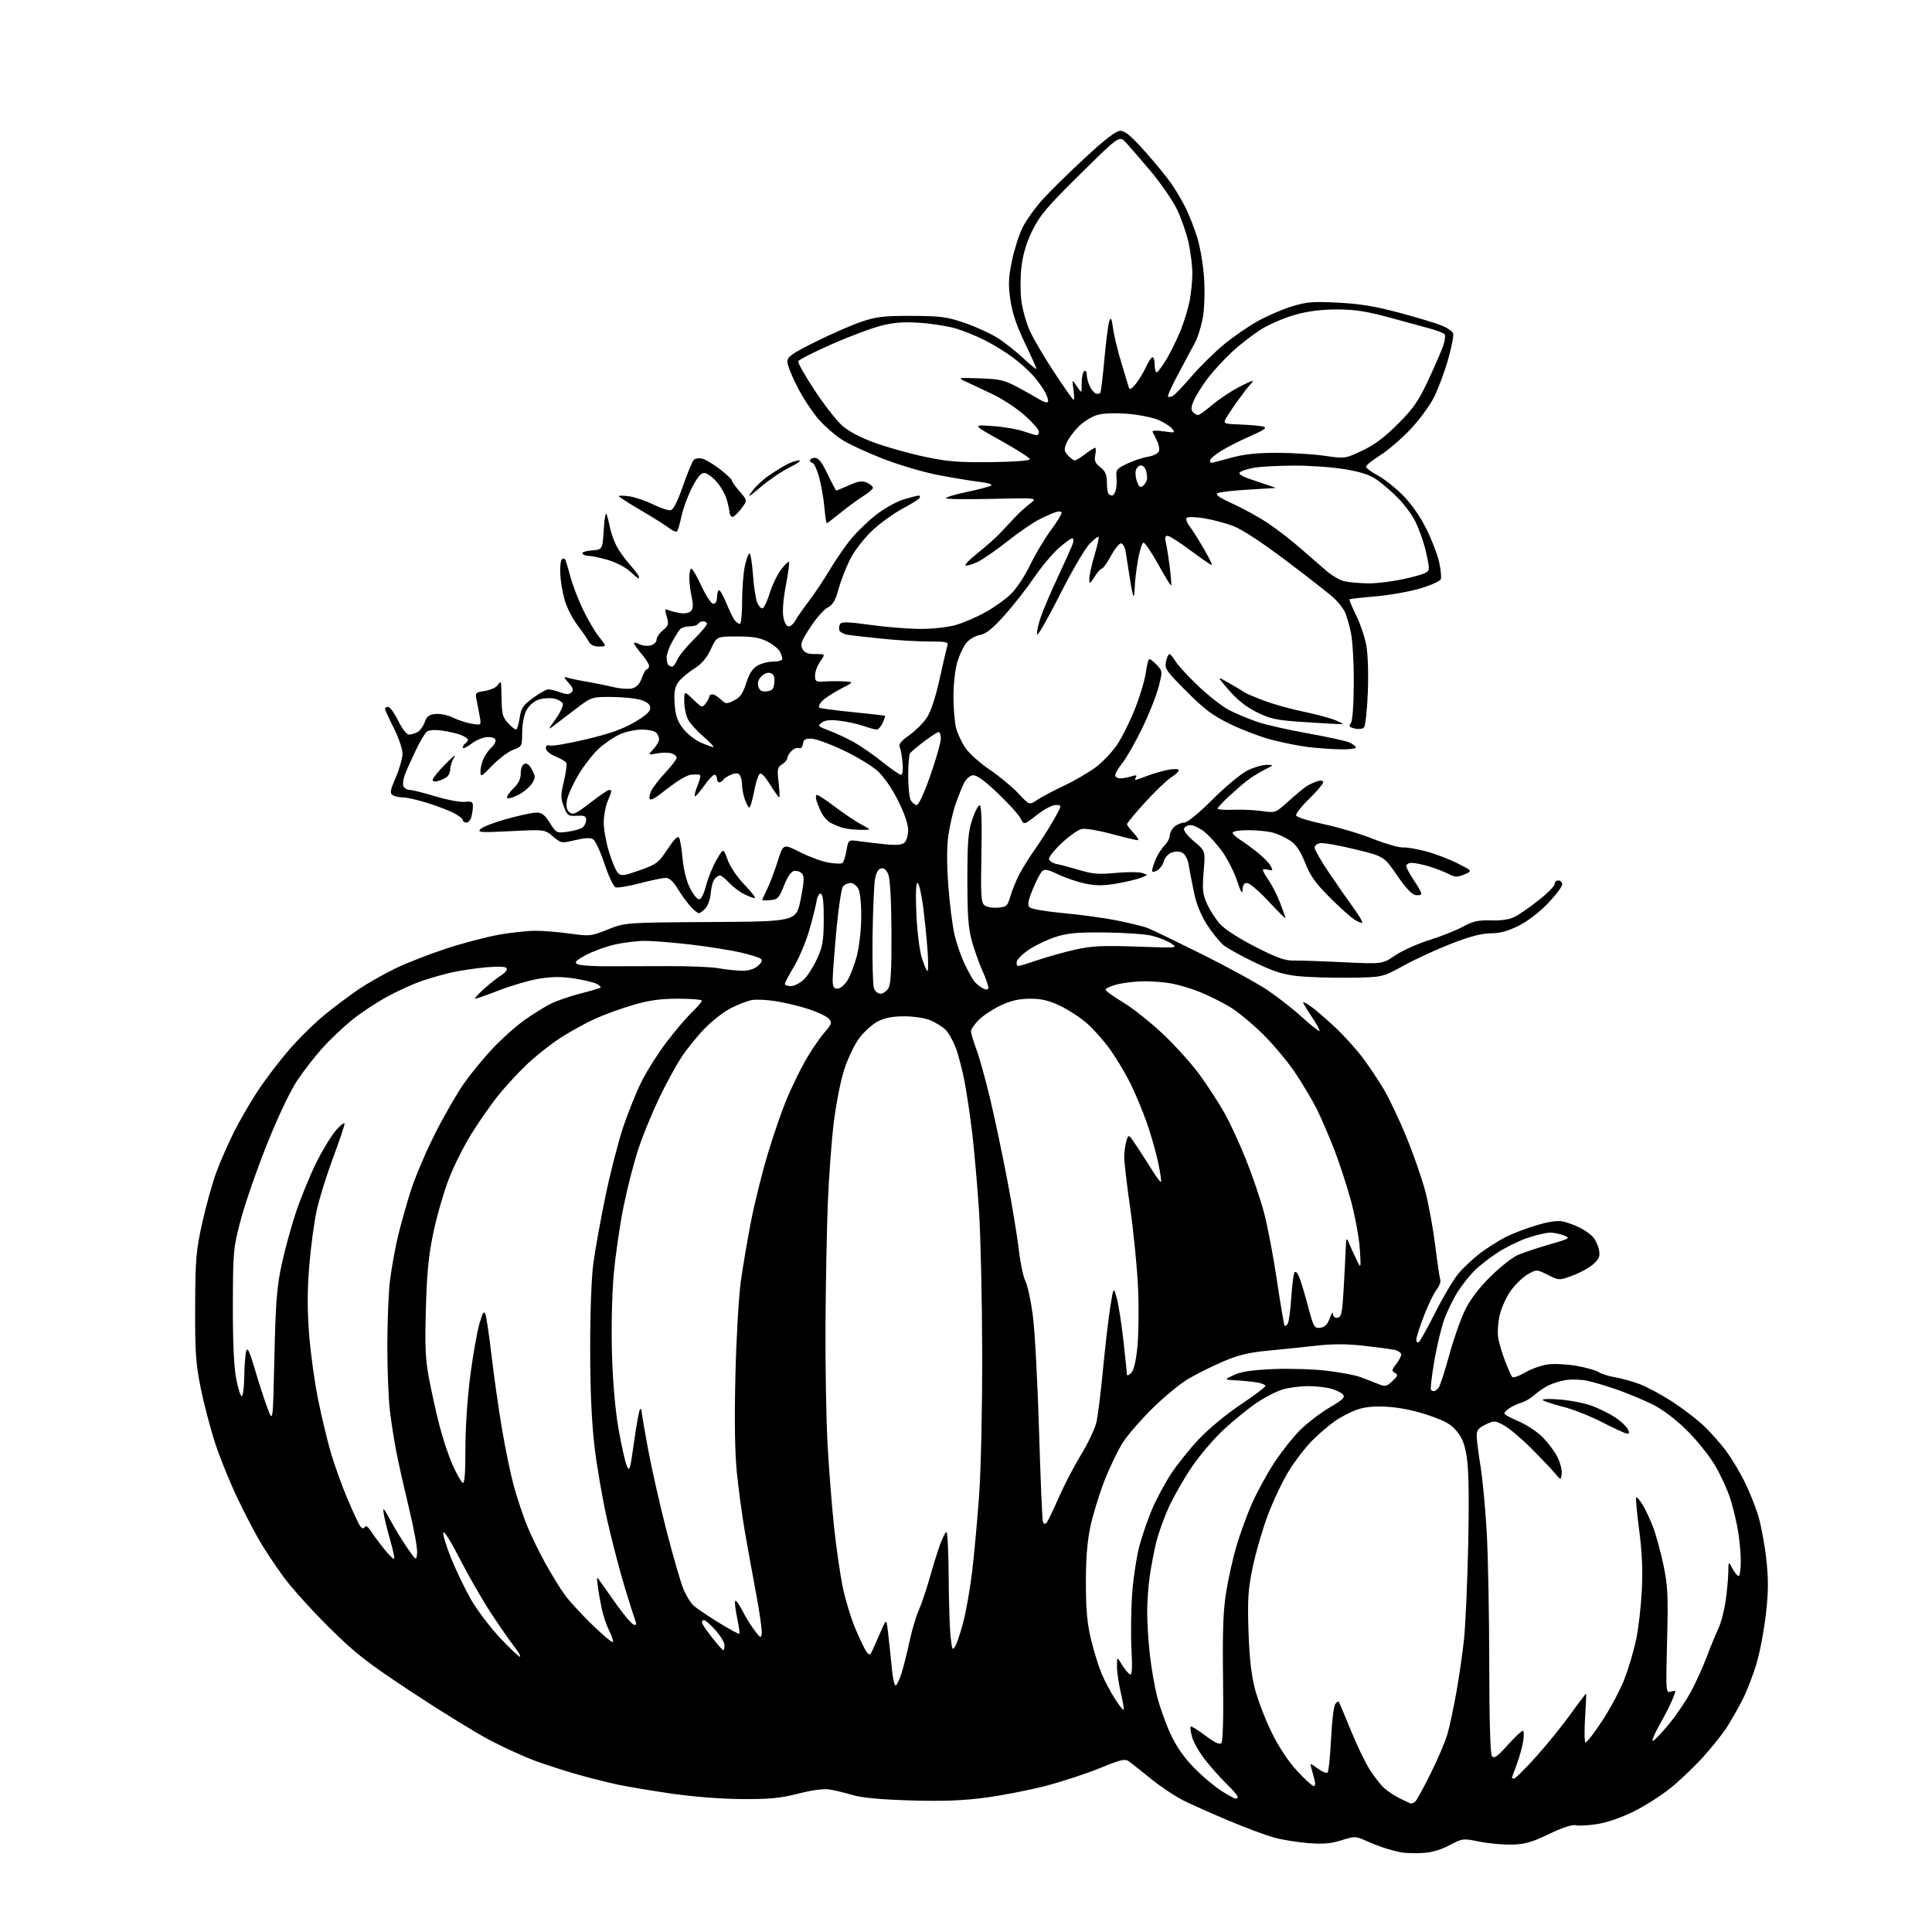<?xml version="1.0" encoding="UTF-8" standalone="no"?>
<svg 
  version="1.1" 
  xmlns="http://www.w3.org/2000/svg" 
  xmlns:xlink="http://www.w3.org/1999/xlink" 
  xmlns:svg="http://www.w3.org/2000/svg"
  xmlns:rdf="http://www.w3.org/1999/02/22-rdf-syntax-ns#"
  xmlns:cc="http://creativecommons.org/ns#"
  xmlns:dc="http://purl.org/dc/elements/1.1/"
  viewBox="0 0 768 768"
  width="768"
  height="768"
>
<style>svg {background-color: white; }</style>"
<path stroke="none" fill="black" fill-rule="evenodd" d="M565.07,736.61C562.01,736.73 558.38,736.62 557.00,736.36C555.62,736.10 552.92,735.41 551.00,734.82C549.08,734.23 545.52,732.86 543.10,731.78C538.86,729.88 538.52,729.88 533.21,731.55C529.05,732.86 525.88,733.13 520.11,732.67C515.92,732.33 509.94,731.39 506.81,730.56C503.68,729.73 495.58,726.73 488.81,723.90C482.04,721.06 473.80,717.39 470.50,715.75C467.20,714.11 461.37,710.23 457.55,707.13C453.73,704.03 449.78,700.91 448.78,700.18C447.22,699.05 445.61,699.42 437.23,702.85C431.88,705.05 422.15,708.23 415.61,709.93C409.08,711.63 398.28,713.73 391.61,714.61C382.71,715.79 374.86,716.08 362.00,715.70C350.18,715.35 342.72,714.66 339.00,713.57C335.98,712.68 331.83,711.68 329.80,711.35C327.43,710.97 322.92,711.56 317.30,713.00C310.15,714.82 305.94,715.23 294.82,715.16C286.69,715.10 275.37,714.22 266.93,712.99C259.12,711.85 249.63,710.26 245.84,709.47C242.06,708.67 234.89,706.88 229.92,705.48C224.95,704.08 217.31,701.63 212.93,700.03C208.55,698.43 200.36,694.71 194.73,691.75C189.11,688.79 175.12,680.18 163.65,672.60C145.53,660.63 141.20,657.24 130.55,646.66C123.81,639.97 115.84,631.12 112.83,627.00C109.83,622.88 105.71,616.73 103.68,613.35C101.65,609.98 97.53,602.10 94.53,595.85C91.53,589.61 87.50,579.70 85.58,573.83C83.66,567.97 81.06,558.07 79.80,551.83C77.81,542.04 77.51,537.64 77.58,519.50C77.64,500.48 77.91,497.34 80.38,486.17C81.88,479.40 84.40,470.33 85.99,466.03C87.58,461.73 90.73,454.51 93.00,449.99C95.28,445.48 99.57,438.08 102.54,433.56C105.52,429.05 111.11,421.70 114.97,417.25C118.82,412.79 125.25,406.49 129.24,403.25C133.23,400.01 139.31,395.46 142.74,393.14C146.18,390.83 152.70,387.14 157.24,384.94C161.78,382.74 170.96,379.17 177.62,377.00C184.29,374.83 193.69,372.37 198.51,371.53C203.32,370.69 209.79,370.00 212.88,370.00C215.97,370.00 222.14,370.51 226.60,371.13C234.42,372.22 234.93,372.17 241.60,369.49C248.50,366.73 248.50,366.73 282.50,366.52C316.50,366.32 316.50,366.32 318.27,357.54C319.64,350.72 319.78,348.44 318.86,347.33C318.21,346.54 316.82,346.04 315.76,346.20C314.49,346.40 313.12,348.34 311.67,352.00C309.72,356.93 309.16,357.53 306.25,357.81C304.46,357.99 303.00,357.95 303.00,357.74C303.00,357.53 303.88,355.59 304.95,353.43C306.02,351.27 307.90,346.32 309.12,342.43C311.35,335.36 311.35,335.36 317.92,338.70C321.54,340.53 326.60,342.41 329.17,342.87C331.74,343.33 334.28,343.44 334.80,343.11C335.33,342.77 336.08,340.54 336.48,338.15C337.21,333.80 337.21,333.80 341.35,334.37C343.63,334.69 348.31,335.24 351.74,335.60C356.12,336.06 358.44,335.88 359.49,335.01C360.35,334.30 361.00,332.13 361.00,329.99C361.00,327.60 359.54,323.31 356.99,318.23C354.57,313.39 351.34,308.74 348.84,306.47C346.56,304.41 340.44,300.71 335.24,298.25C330.04,295.79 324.37,293.71 322.64,293.64C320.12,293.53 319.44,293.93 319.19,295.69C319.00,297.02 318.36,297.69 317.57,297.39C316.85,297.11 315.52,297.62 314.63,298.51C313.73,299.41 313.00,300.68 313.00,301.33C313.00,301.98 312.06,303.11 310.91,303.82C309.03,305.00 308.89,305.72 309.51,311.07C309.89,314.33 309.99,317.00 309.75,317.00C309.50,317.00 307.86,314.68 306.10,311.85C303.94,308.38 302.57,307.03 301.89,307.71C301.33,308.27 300.35,311.49 299.71,314.86C299.07,318.24 298.24,321.00 297.87,321.00C297.50,321.00 296.70,319.58 296.10,317.85C295.49,316.12 294.99,313.53 294.98,312.10C294.98,310.67 294.60,308.92 294.15,308.21C293.55,307.27 292.65,307.18 290.76,307.90C289.35,308.44 287.90,309.35 287.54,309.94C287.18,310.52 286.46,311.00 285.94,311.00C285.42,311.00 285.00,310.32 285.00,309.50C285.00,308.68 284.54,308.00 283.98,308.00C283.42,308.00 281.54,310.02 279.80,312.48C278.06,314.95 276.44,316.77 276.19,316.53C275.95,316.28 276.48,314.26 277.37,312.04C278.58,309.00 278.68,307.97 277.74,307.88C277.06,307.82 275.62,307.87 274.54,307.98C273.46,308.10 270.76,309.51 268.54,311.10C266.32,312.70 263.27,314.99 261.77,316.19C260.26,317.39 258.73,318.06 258.35,317.69C257.98,317.31 258.20,315.86 258.83,314.47C259.47,313.07 262.02,309.76 264.50,307.11C266.97,304.46 269.00,301.81 269.00,301.21C269.00,300.62 268.06,299.84 266.91,299.47C265.77,299.11 263.18,299.12 261.16,299.49C257.50,300.18 257.50,300.18 259.75,297.77C260.99,296.45 262.00,294.70 262.00,293.89C262.00,293.07 261.46,291.86 260.80,291.20C260.14,290.54 257.55,290.01 255.05,290.02C252.55,290.03 248.64,290.89 246.36,291.92C244.09,292.96 240.35,295.49 238.06,297.56C235.77,299.63 232.10,304.35 229.90,308.05C227.71,311.74 225.66,316.30 225.36,318.18C224.97,320.60 225.27,321.98 226.40,322.92C227.77,324.06 228.92,323.53 234.63,319.12C238.28,316.30 241.65,314.00 242.13,314.00C242.61,314.00 243.00,314.24 243.00,314.53C243.00,314.82 242.33,316.68 241.50,318.65C240.68,320.63 240.00,324.39 240.00,327.02C240.00,329.64 240.94,334.87 242.09,338.64C243.24,342.42 244.83,346.17 245.62,347.00C246.90,348.32 247.89,348.20 254.28,345.95C261.01,343.57 261.77,343.00 265.38,337.55C268.14,333.38 269.46,332.10 269.99,333.10C270.40,333.87 271.01,337.62 271.34,341.43C271.71,345.52 272.89,350.22 274.23,352.93C275.48,355.44 277.12,357.50 277.89,357.50C278.73,357.50 279.82,355.36 280.66,352.06C281.43,349.06 283.30,344.47 284.81,341.85C287.56,337.08 287.56,337.08 289.25,341.79C290.25,344.57 293.02,348.66 296.01,351.75C298.79,354.64 300.59,357.00 299.99,357.00C299.39,357.00 297.46,356.27 295.70,355.38C293.94,354.49 291.29,352.47 289.81,350.88C288.32,349.30 286.69,348.00 286.18,348.00C285.67,348.00 284.70,348.65 284.04,349.45C283.38,350.24 282.71,352.74 282.54,354.99C282.37,357.24 281.44,359.97 280.46,361.04C279.49,362.12 278.29,363.00 277.80,363.00C277.31,363.00 275.79,361.76 274.43,360.25C273.07,358.74 270.80,355.59 269.38,353.25C267.64,350.38 266.11,349.00 264.65,348.99C263.47,348.98 258.82,349.94 254.32,351.12C249.82,352.30 245.48,353.01 244.68,352.71C243.87,352.40 241.90,348.21 240.30,343.39C238.69,338.58 236.66,334.19 235.79,333.64C234.70,332.95 232.46,333.05 228.66,333.96C223.21,335.27 223.09,335.25 219.82,332.50C216.51,329.72 216.51,329.72 203.01,330.40C190.81,331.01 189.65,330.92 191.05,329.53C191.90,328.67 196.62,326.86 201.55,325.50C206.47,324.14 211.73,323.02 213.24,323.01C215.36,323.00 216.56,323.92 218.58,327.12C221.14,331.19 221.25,331.24 225.74,330.62C228.25,330.28 230.91,329.49 231.65,328.88C232.39,328.26 233.00,326.92 233.00,325.91C233.00,324.41 232.31,324.10 229.32,324.28C225.90,324.48 225.53,324.22 224.15,320.66C222.83,317.25 222.83,316.11 224.18,310.47C225.01,306.98 225.43,303.70 225.10,303.18C224.77,302.65 222.81,301.52 220.75,300.66C218.55,299.75 217.00,298.42 217.00,297.44C217.00,296.37 217.54,295.99 218.52,296.37C219.35,296.69 225.81,295.59 232.87,293.92C242.14,291.73 247.48,289.85 252.10,287.17C256.55,284.58 258.50,282.84 258.50,281.47C258.50,280.11 257.41,279.13 255.00,278.31C253.07,277.65 247.84,277.09 243.36,277.06C235.22,277.00 235.22,277.00 228.95,281.75C225.50,284.36 221.51,287.40 220.10,288.50C217.79,290.30 217.87,290.02 220.89,285.81C222.74,283.23 224.01,280.48 223.71,279.70C223.42,278.92 221.81,278.01 220.14,277.68C218.47,277.34 215.71,277.55 214.02,278.14C212.25,278.76 210.23,280.55 209.27,282.36C208.30,284.19 207.59,287.86 207.57,291.13C207.53,296.64 207.46,296.79 204.07,298.02C202.16,298.71 198.44,301.49 195.80,304.20C191.21,308.92 191.00,309.02 191.00,306.52C191.00,305.08 191.65,302.65 192.43,301.13C193.22,299.60 194.57,297.77 195.43,297.05C196.30,296.34 197.00,295.14 197.00,294.38C197.00,293.51 195.87,293.00 193.93,293.00C192.17,293.00 189.41,294.11 187.43,295.62C185.54,297.06 184.00,297.76 184.00,297.18C184.00,296.59 184.45,295.84 185.00,295.50C185.55,295.16 186.00,294.51 186.00,294.06C186.00,293.61 184.76,292.76 183.25,292.17C181.74,291.57 178.36,290.79 175.74,290.43C172.73,290.01 170.48,290.18 169.62,290.90C168.87,291.52 166.92,294.83 165.28,298.26C163.63,301.69 161.72,305.95 161.03,307.73C160.34,309.51 160.03,311.65 160.35,312.48C160.68,313.32 161.77,314.00 162.79,314.00C163.81,314.00 168.44,315.15 173.07,316.55C177.71,317.96 182.96,318.95 184.75,318.75C187.48,318.46 188.00,318.73 187.99,320.45C187.98,321.58 187.70,323.51 187.37,324.75C187.04,325.99 186.14,327.00 185.38,327.00C184.62,327.00 184.00,326.56 184.00,326.02C184.00,325.48 182.31,324.18 180.25,323.13C178.19,322.08 173.42,320.27 169.64,319.11C165.87,317.95 161.60,316.99 160.14,316.98C158.69,316.98 156.86,316.57 156.08,316.07C154.90,315.32 155.10,314.16 157.33,309.02C158.80,305.64 160.00,301.38 160.00,299.55C160.00,297.73 158.43,293.15 156.52,289.37C154.60,285.59 153.03,282.16 153.02,281.75C153.01,281.34 153.58,281.00 154.29,281.00C155.00,281.00 156.80,283.47 158.28,286.50C159.85,289.70 161.64,292.00 162.55,292.00C163.42,292.00 164.95,291.56 165.96,291.02C166.97,290.48 168.25,288.71 168.82,287.09C169.64,284.74 170.52,284.07 173.17,283.81C175.00,283.63 178.14,284.30 180.14,285.29C182.15,286.28 185.48,287.37 187.55,287.70C191.31,288.31 191.31,288.31 190.72,284.91C190.40,283.03 189.83,280.10 189.47,278.39C188.83,275.39 188.94,275.27 192.86,274.64C195.11,274.28 197.36,273.22 197.92,272.25C198.48,271.29 199.03,270.95 199.13,271.50C199.24,272.05 199.36,275.28 199.41,278.67C199.48,283.74 199.93,285.29 201.92,287.42C203.26,288.84 204.69,290.00 205.11,290.00C205.53,290.00 206.19,287.94 206.56,285.42C207.16,281.46 207.88,280.37 211.88,277.44C214.42,275.58 217.14,274.04 217.93,274.02C218.71,274.01 220.85,274.54 222.68,275.20C225.24,276.13 226.27,276.13 227.19,275.21C228.10,274.30 227.82,273.42 225.94,271.35C224.19,269.44 223.98,268.85 225.19,269.28C226.12,269.62 229.72,270.38 233.19,270.98C236.66,271.57 241.57,272.57 244.09,273.18C246.62,273.79 249.85,274.00 251.28,273.65C253.06,273.20 254.27,271.90 255.14,269.50C255.83,267.57 256.76,266.00 257.20,266.00C257.64,266.00 258.00,265.42 258.00,264.71C258.00,264.00 256.67,261.87 255.04,259.96C253.41,258.06 252.06,256.15 252.04,255.71C252.02,255.28 252.94,255.43 254.09,256.05C255.24,256.67 257.27,256.90 258.59,256.57C259.95,256.23 261.00,255.22 261.00,254.27C261.00,253.34 262.13,251.66 263.52,250.54C265.76,248.73 265.93,248.13 265.06,245.16C264.20,242.20 264.28,241.90 265.79,242.56C266.73,242.97 268.88,243.50 270.56,243.74C272.40,244.00 274.06,243.63 274.75,242.80C275.54,241.85 275.60,240.21 274.97,237.47C274.46,235.28 274.04,231.81 274.02,229.75C274.01,227.69 274.36,226.00 274.81,226.00C275.25,226.00 277.08,229.15 278.86,233.00C280.69,236.95 282.73,240.00 283.55,240.00C284.40,240.00 285.00,239.04 285.00,237.67C285.00,236.38 285.31,235.02 285.69,234.65C286.06,234.27 287.40,236.50 288.67,239.61C289.93,242.71 291.48,245.87 292.10,246.63C292.73,247.38 293.64,248.00 294.12,248.00C294.61,248.00 295.00,243.97 295.00,239.05C295.00,234.13 295.49,227.83 296.08,225.05C296.68,222.27 297.51,220.00 297.93,220.00C298.36,220.00 298.97,223.72 299.29,228.26C299.61,232.81 300.35,237.79 300.94,239.34C301.53,240.89 302.52,241.99 303.13,241.79C303.75,241.58 305.05,238.84 306.02,235.69C307.00,232.53 309.01,228.36 310.50,226.41C311.99,224.46 313.41,223.07 313.65,223.32C313.90,223.57 313.34,227.78 312.40,232.67C311.36,238.09 310.97,243.02 311.39,245.28C311.81,247.50 312.66,249.00 313.51,249.00C314.29,249.00 315.46,247.99 316.12,246.75C316.77,245.51 319.19,242.03 321.50,239.00C323.81,235.97 327.58,230.32 329.89,226.44C332.20,222.55 335.99,217.07 338.30,214.24C340.62,211.42 345.15,207.06 348.37,204.56C351.59,202.06 356.51,199.33 359.30,198.50C362.08,197.68 364.76,197.00 365.24,197.00C365.72,197.00 365.85,197.43 365.53,197.96C365.20,198.49 362.15,200.40 358.75,202.21C355.36,204.02 350.05,207.84 346.95,210.71C343.86,213.57 339.95,218.52 338.26,221.71C336.58,224.89 334.41,230.33 333.45,233.80C332.10,238.70 331.11,240.41 329.01,241.50C327.52,242.27 324.40,245.81 322.08,249.38C318.51,254.85 318.03,256.18 318.96,257.93C319.80,259.50 321.05,260.00 324.10,260.00C328.14,260.00 328.14,260.00 326.07,262.90C324.93,264.50 324.00,267.01 324.00,268.47C324.00,270.93 324.29,271.12 327.75,270.89C329.81,270.76 333.30,270.75 335.50,270.87C339.50,271.10 339.50,271.10 334.00,273.94C330.98,275.50 327.68,277.69 326.68,278.79C325.69,279.90 325.25,281.03 325.71,281.32C326.17,281.61 332.16,282.40 339.02,283.08C345.89,283.77 351.63,284.42 351.79,284.54C351.95,284.65 351.54,285.92 350.88,287.37C350.22,288.82 349.13,290.00 348.47,290.00C347.80,290.00 345.45,289.36 343.25,288.59C341.04,287.81 336.83,286.88 333.87,286.52C330.00,286.05 327.98,286.25 326.64,287.25C324.91,288.54 325.13,288.78 329.64,290.45C332.31,291.44 336.75,293.52 339.50,295.06C342.25,296.60 347.34,300.14 350.82,302.93C354.29,305.72 357.60,308.00 358.16,308.00C358.78,308.00 359.03,306.11 358.77,303.25C358.54,300.64 358.04,297.81 357.65,296.96C357.15,295.86 358.23,294.52 361.42,292.27C363.88,290.53 367.04,287.39 368.43,285.28C370.04,282.86 371.90,277.24 373.50,269.98C374.89,263.66 376.28,257.71 376.58,256.75C377.08,255.19 376.31,255.00 369.32,255.01C365.02,255.01 356.77,254.53 351.00,253.93C345.23,253.34 339.08,252.65 337.35,252.40C335.61,252.15 333.97,251.35 333.69,250.63C333.41,249.91 333.53,248.76 333.95,248.08C334.55,247.10 337.11,247.18 346.07,248.42C352.31,249.29 361.29,250.00 366.03,250.00C370.94,250.00 376.97,249.32 380.07,248.41C383.06,247.54 388.36,245.24 391.86,243.30C395.36,241.36 399.94,238.06 402.04,235.96C404.14,233.86 407.48,228.76 409.48,224.62C411.47,220.48 415.10,214.37 417.55,211.04C420.00,207.72 422.00,204.52 422.00,203.93C422.00,203.29 421.11,203.14 419.75,203.56C418.51,203.95 415.48,205.28 413.00,206.54C410.52,207.79 404.85,211.70 400.39,215.23C395.94,218.75 390.63,222.42 388.60,223.39C386.57,224.35 384.44,224.98 383.86,224.79C383.29,224.60 385.45,222.37 388.66,219.84C391.87,217.31 396.07,213.55 398.00,211.47C399.93,209.40 402.62,206.52 404.00,205.08C405.38,203.63 407.85,201.42 409.50,200.17C412.50,197.88 412.50,197.88 394.25,198.31C384.21,198.55 376.00,198.42 376.00,198.03C376.00,197.63 379.75,196.52 384.34,195.56C388.93,194.60 393.25,193.46 393.95,193.03C394.69,192.58 392.79,191.96 389.35,191.55C386.13,191.16 378.77,189.94 373.00,188.84C367.23,187.75 357.32,184.83 351.00,182.36C344.68,179.90 337.36,176.51 334.75,174.83C332.13,173.16 328.03,169.60 325.63,166.93C323.23,164.26 319.40,158.50 317.13,154.13C314.86,149.77 313.00,145.12 313.00,143.82C313.00,141.78 314.64,140.62 324.25,135.83C330.44,132.75 338.65,129.17 342.50,127.87C348.48,125.86 351.40,125.53 362.50,125.57C374.00,125.62 376.42,125.94 383.50,128.38C387.90,129.90 393.75,132.56 396.50,134.30C399.25,136.03 403.86,139.67 406.75,142.37C409.64,145.08 412.00,146.98 412.00,146.61C412.00,146.24 409.91,141.57 407.35,136.24C404.09,129.46 402.38,124.34 401.64,119.19C400.77,113.16 400.88,110.38 402.25,103.76C403.17,99.32 405.05,93.37 406.44,90.54C407.82,87.71 411.46,82.62 414.52,79.24C417.58,75.86 425.23,68.35 431.52,62.55C439.55,55.14 443.68,52.00 445.40,52.00C447.21,52.00 449.79,54.17 455.25,60.32C459.32,64.90 464.02,70.63 465.69,73.07C467.36,75.51 469.87,79.75 471.25,82.50C472.64,85.25 474.75,90.65 475.94,94.50C477.15,98.43 478.35,105.67 478.67,111.00C478.99,116.45 478.75,123.05 478.11,126.48C477.49,129.77 476.16,134.04 475.15,135.98C474.15,137.91 471.18,143.46 468.55,148.31C465.93,153.15 464.02,157.35 464.31,157.65C464.61,157.94 465.50,157.80 466.29,157.34C467.08,156.88 470.44,153.35 473.76,149.50C477.07,145.65 482.79,140.03 486.45,137.00C490.11,133.97 496.12,129.81 499.81,127.74C503.49,125.67 509.60,123.02 513.39,121.85C519.38,120.00 521.81,119.80 531.89,120.31C540.62,120.75 546.73,121.76 556.50,124.39C563.65,126.31 571.21,128.60 573.29,129.47C575.38,130.35 577.34,131.72 577.64,132.51C577.95,133.31 577.03,138.02 575.61,142.99C574.19,147.95 571.66,154.71 570.00,158.00C568.34,161.29 564.11,167.03 560.59,170.74C557.08,174.46 551.69,179.07 548.62,181.00C545.54,182.93 543.02,184.95 543.01,185.50C543.01,186.05 545.05,187.59 547.56,188.92C550.07,190.26 554.57,193.79 557.55,196.77C560.93,200.15 564.45,205.14 566.90,210.04C569.06,214.36 571.38,220.36 572.06,223.36C572.73,226.37 573.04,229.46 572.74,230.24C572.44,231.02 568.76,232.67 564.56,233.92C560.36,235.17 552.38,236.58 546.82,237.06C541.27,237.54 536.59,238.08 536.42,238.24C536.25,238.41 537.44,241.24 539.06,244.52C540.68,247.81 542.51,253.20 543.12,256.50C543.77,260.00 544.02,267.84 543.73,275.34C543.45,282.40 542.76,288.64 542.19,289.21C541.61,289.79 539.95,289.95 538.48,289.59C536.40,289.06 536.06,288.63 536.94,287.58C537.63,286.74 538.09,280.80 538.15,271.87C538.21,263.90 537.70,254.83 537.01,251.50C536.33,248.20 535.19,244.38 534.48,243.00C533.76,241.62 531.90,239.29 530.34,237.82C528.78,236.34 520.35,229.73 511.61,223.14C501.48,215.49 493.69,210.38 490.11,209.05C487.02,207.90 481.81,206.53 478.53,206.00C475.25,205.47 472.20,205.40 471.75,205.85C471.31,206.29 471.78,207.75 472.81,209.08C473.84,210.41 476.34,214.37 478.38,217.87C480.42,221.38 481.93,224.40 481.75,224.59C481.56,224.77 477.83,222.24 473.45,218.96C469.08,215.69 464.89,213.00 464.14,213.00C463.18,213.00 462.97,213.75 463.43,215.57C463.78,216.98 464.48,221.36 464.97,225.30C465.47,229.24 465.73,232.60 465.57,232.77C465.40,232.94 463.06,229.12 460.38,224.29C457.70,219.45 455.06,215.60 454.52,215.71C453.98,215.83 453.01,218.98 452.35,222.71C451.69,226.45 451.12,231.26 451.08,233.42C451.04,235.57 450.80,237.13 450.55,236.89C450.31,236.64 449.64,233.31 449.06,229.47C448.48,225.64 447.76,221.04 447.46,219.25C447.16,217.46 446.33,216.00 445.61,216.00C444.90,216.00 443.09,218.25 441.60,221.00C440.10,223.75 438.50,226.00 438.04,226.00C437.57,226.00 436.26,227.46 435.12,229.25C433.15,232.31 433.03,232.36 433.02,230.11C433.01,228.79 433.93,224.59 435.07,220.76C436.21,216.94 436.95,213.62 436.71,213.38C436.48,213.14 434.84,214.42 433.08,216.23C431.31,218.03 426.00,227.15 421.27,236.50C416.55,245.85 412.49,252.94 412.26,252.25C412.03,251.57 412.61,248.64 413.56,245.75C414.51,242.86 417.67,235.43 420.58,229.24C423.49,223.04 426.16,217.08 426.50,215.99C426.85,214.89 426.72,214.00 426.21,214.00C425.70,214.00 423.25,215.79 420.77,217.97C418.29,220.16 413.89,225.44 410.99,229.70C408.10,233.97 402.83,240.69 399.28,244.63C394.45,250.01 391.99,251.97 389.46,252.44C387.56,252.80 385.19,254.21 384.04,255.67C382.92,257.10 381.32,260.54 380.50,263.32C379.67,266.10 379.00,272.21 379.01,276.93C379.01,281.64 379.50,287.30 380.09,289.50C380.68,291.70 382.35,295.24 383.80,297.37C385.25,299.49 389.60,303.37 393.47,306.00C397.33,308.62 402.45,312.86 404.84,315.42C409.18,320.08 409.18,320.08 412.34,317.96C414.08,316.80 418.88,314.25 423.00,312.31C427.12,310.37 432.79,307.06 435.60,304.97C438.40,302.88 442.28,298.76 444.21,295.83C446.15,292.90 449.33,286.45 451.28,281.50C453.22,276.55 455.13,270.14 455.50,267.25C455.88,264.36 456.52,262.00 456.92,262.00C457.32,262.00 458.67,263.08 459.91,264.40C462.14,266.78 462.15,266.88 460.56,273.06C459.68,276.49 456.77,283.85 454.08,289.40C451.40,294.96 447.80,301.26 446.08,303.42C444.35,305.58 443.12,307.83 443.32,308.42C443.53,309.01 444.56,309.47 445.60,309.42C446.65,309.38 448.57,309.00 449.88,308.57C451.52,308.03 452.04,308.13 451.57,308.89C451.19,309.50 451.12,310.00 451.42,310.00C451.72,310.00 453.66,309.34 455.73,308.53C457.80,307.72 461.42,306.64 463.76,306.13C466.10,305.63 468.24,305.57 468.51,306.02C468.79,306.46 467.55,307.75 465.76,308.87C463.97,309.99 459.24,314.50 455.25,318.88C451.26,323.27 448.00,327.20 448.00,327.62C448.00,328.05 449.21,329.65 450.69,331.20C452.16,332.74 452.87,334.00 452.26,334.00C451.65,334.00 446.95,332.87 441.82,331.49C436.69,330.11 431.38,329.22 430.00,329.52C428.62,329.82 425.14,332.26 422.25,334.94C419.36,337.61 417.00,340.49 417.00,341.32C417.00,342.23 418.30,343.11 420.25,343.51C422.04,343.87 426.20,344.99 429.50,345.98C434.34,347.43 437.04,347.63 443.38,347.01C447.71,346.59 452.43,346.58 453.88,346.99C456.50,347.75 456.50,347.75 453.62,348.90C452.03,349.53 447.64,350.58 443.86,351.23C438.60,352.13 435.67,352.13 431.40,351.24C428.33,350.59 423.50,348.96 420.66,347.60C416.49,345.60 415.25,345.37 414.21,346.39C413.50,347.09 411.83,350.32 410.50,353.58C408.63,358.19 408.36,359.76 409.30,360.69C409.96,361.34 416.12,362.39 423.00,363.01C429.88,363.64 439.55,364.98 444.50,366.00C449.45,367.02 454.69,368.31 456.15,368.87C457.61,369.42 467.32,374.11 477.72,379.28C488.11,384.45 499.97,390.96 504.06,393.73C508.15,396.51 514.33,401.36 517.79,404.51C521.25,407.67 524.28,410.05 524.52,409.82C524.75,409.58 523.38,407.07 521.47,404.23C519.56,401.40 518.00,398.81 518.00,398.47C518.00,398.14 519.42,398.87 521.15,400.11C522.89,401.34 527.16,405.03 530.66,408.30C534.15,411.56 539.06,416.97 541.57,420.31C544.08,423.65 547.91,429.36 550.07,433.01C552.24,436.66 556.29,445.20 559.08,451.99C561.86,458.78 565.22,468.42 566.54,473.42C567.86,478.41 569.65,488.12 570.51,495.00C571.37,501.88 572.29,508.10 572.54,508.84C572.80,509.58 572.12,511.30 571.04,512.67C569.96,514.04 567.71,518.71 566.04,523.05C564.37,527.39 563.00,531.65 563.00,532.53C563.00,533.40 563.43,533.85 563.96,533.53C564.48,533.20 567.42,527.95 570.49,521.85C573.55,515.75 577.65,508.83 579.59,506.46C581.53,504.09 585.48,500.37 588.36,498.19C591.24,496.02 595.83,493.11 598.55,491.73C601.27,490.35 606.79,488.25 610.82,487.05C615.68,485.60 619.21,485.10 621.32,485.56C623.07,485.94 626.08,487.04 628.00,488.02C629.92,488.99 632.28,490.65 633.24,491.71C634.19,492.77 635.26,495.04 635.60,496.76C636.12,499.33 635.74,500.34 633.50,502.41C632.00,503.80 628.30,505.87 625.29,506.99C619.81,509.04 619.81,509.04 615.31,506.80C610.81,504.55 610.81,504.55 607.16,506.67C605.15,507.84 602.08,510.86 600.34,513.38C598.60,515.90 596.68,520.29 596.07,523.12C595.46,525.96 595.23,529.90 595.57,531.89C595.90,533.88 597.13,537.98 598.29,541.00C599.45,544.02 600.71,546.88 601.10,547.35C601.49,547.82 603.79,547.03 606.23,545.60C608.67,544.18 612.71,542.73 615.22,542.38C617.73,542.04 622.87,542.29 626.64,542.94C630.41,543.59 634.41,544.72 635.52,545.44C636.63,546.16 639.56,547.08 642.02,547.49C644.48,547.90 648.84,549.11 651.71,550.18C654.57,551.24 660.42,554.38 664.71,557.15C668.99,559.93 674.68,564.29 677.35,566.85C680.02,569.41 683.91,573.78 686.00,576.56C688.08,579.35 691.36,584.75 693.28,588.56C695.20,592.38 697.70,598.51 698.83,602.19C699.97,605.87 701.43,613.62 702.08,619.41C703.01,627.64 703.00,632.39 702.02,641.22C701.34,647.42 699.70,656.23 698.38,660.80C697.06,665.36 694.58,671.88 692.86,675.30C691.14,678.71 688.29,683.75 686.52,686.50C684.76,689.25 680.45,694.65 676.96,698.50C673.47,702.35 667.66,707.88 664.05,710.79C660.45,713.69 653.90,717.87 649.50,720.06C644.76,722.43 638.87,724.47 635.04,725.08C631.49,725.65 627.59,725.86 626.38,725.56C624.97,725.21 621.13,726.47 615.72,729.06C608.79,732.39 606.12,733.14 600.89,733.26C597.37,733.33 591.57,732.80 587.99,732.06C581.58,730.75 581.40,730.77 576.06,733.56C572.30,735.53 568.93,736.46 565.07,736.61zM561.00,716.94C561.27,716.96 561.95,716.64 562.50,716.23C563.05,715.83 565.84,710.77 568.70,705.00C571.57,699.23 574.59,692.10 575.42,689.17C576.26,686.24 577.84,678.82 578.94,672.67C580.04,666.53 581.40,657.00 581.98,651.50C582.55,646.00 583.29,629.35 583.63,614.50C584.01,597.45 583.85,584.78 583.18,580.11C582.38,574.47 581.44,571.87 579.24,569.11C576.95,566.24 574.64,564.91 567.93,562.61C562.74,560.83 556.56,559.53 551.84,559.24C546.44,558.90 542.83,559.21 539.62,560.30C537.12,561.16 533.14,563.18 530.79,564.81C528.43,566.43 524.35,569.91 521.72,572.54C519.09,575.17 514.92,580.56 512.46,584.51C509.99,588.47 506.21,596.39 504.06,602.10C501.90,607.82 499.16,617.23 497.97,623.00C496.12,631.97 495.88,635.69 496.30,648.50C496.66,659.14 497.41,665.83 498.89,671.50C500.04,675.90 503.02,683.65 505.52,688.73C508.39,694.56 512.12,700.18 515.64,703.98C518.71,707.29 521.67,710.00 522.22,710.00C522.79,710.00 522.96,709.01 522.61,707.75C522.27,706.51 521.70,704.43 521.35,703.11C520.72,700.73 520.72,700.73 523.85,703.04C525.57,704.32 527.32,705.02 527.74,704.60C528.16,704.18 528.76,698.34 529.09,691.62C529.41,684.91 530.13,678.59 530.70,677.58C531.26,676.57 531.96,676.14 532.25,676.62C532.54,677.10 534.69,682.23 537.04,688.00C539.39,693.77 542.75,700.75 544.52,703.50C546.28,706.25 548.83,709.51 550.17,710.74C551.51,711.98 554.39,713.87 556.56,714.95C558.73,716.04 560.73,716.93 561.00,716.94zM491.20,715.00C491.64,715.00 492.00,714.64 492.00,714.21C492.00,713.77 489.95,711.41 487.44,708.96C484.93,706.51 481.08,702.17 478.88,699.33C476.68,696.49 474.43,692.51 473.87,690.49C473.31,688.47 473.07,686.60 473.32,686.34C473.58,686.09 476.19,687.69 479.12,689.91C482.76,692.66 484.78,693.62 485.48,692.92C486.14,692.26 486.39,683.11 486.18,667.20C485.94,648.55 486.24,640.17 487.40,632.99C488.24,627.76 490.04,619.62 491.41,614.91C492.77,610.20 495.55,602.55 497.57,597.92C499.60,593.29 503.61,585.90 506.50,581.50C509.38,577.10 514.06,571.21 516.89,568.41C519.72,565.61 524.96,561.61 528.53,559.52C533.67,556.51 534.79,555.45 533.90,554.38C533.29,553.64 531.14,552.58 529.14,552.02C527.14,551.47 522.98,551.01 519.91,551.01C516.83,551.00 512.29,551.61 509.82,552.35C507.34,553.10 502.66,555.52 499.41,557.73C496.16,559.94 490.31,564.71 486.41,568.32C482.50,571.94 476.76,578.69 473.65,583.32C470.54,587.95 466.47,595.06 464.61,599.12C462.76,603.18 460.52,609.42 459.64,613.00C458.76,616.58 457.60,622.65 457.04,626.50C456.49,630.35 456.03,636.78 456.02,640.79C456.01,644.80 456.48,652.38 457.07,657.64C457.65,662.89 458.98,670.50 460.01,674.55C461.05,678.59 463.43,685.22 465.30,689.27C467.60,694.26 470.63,698.62 474.64,702.71C477.90,706.04 482.78,710.17 485.48,711.88C488.18,713.60 490.75,715.00 491.20,715.00zM601.91,707.00C602.41,707.00 606.36,703.04 610.71,698.21C615.05,693.37 621.24,685.72 624.47,681.21C627.70,676.70 630.42,673.12 630.52,673.25C630.61,673.39 630.42,677.70 630.09,682.84C629.77,687.98 629.83,692.39 630.23,692.64C630.64,692.90 633.64,689.03 636.91,684.05C640.18,679.08 644.19,671.52 645.82,667.25C647.45,662.99 649.53,655.90 650.44,651.50C651.35,647.10 652.35,638.33 652.66,632.00C653.05,624.06 652.72,616.66 651.58,608.11C650.68,601.30 650.16,595.51 650.42,595.25C650.68,594.99 651.82,596.29 652.95,598.14C654.09,599.99 655.96,603.98 657.11,607.00C658.27,610.02 660.11,616.77 661.22,622.00C662.98,630.36 663.16,634.00 662.69,652.29C662.17,672.47 662.22,673.07 664.08,672.47C665.14,672.14 666.00,672.07 666.00,672.31C666.00,672.56 665.37,674.27 664.59,676.13C663.81,677.98 661.59,682.31 659.64,685.75C657.70,689.19 656.52,692.00 657.03,692.00C657.54,692.00 660.41,689.02 663.42,685.38C666.42,681.74 670.49,675.69 672.46,671.94C674.43,668.20 677.18,662.06 678.58,658.32C679.98,654.57 681.98,649.70 683.03,647.50C684.08,645.30 685.39,640.35 685.95,636.50C686.51,632.65 686.99,627.48 687.02,625.00C687.08,620.50 687.08,620.50 688.84,623.79C689.80,625.60 690.91,626.76 691.30,626.37C691.68,625.98 692.00,623.38 691.99,620.58C691.99,617.79 691.53,612.58 690.96,609.00C690.40,605.42 689.02,599.58 687.90,596.00C686.78,592.42 684.01,586.35 681.74,582.50C679.47,578.65 674.36,572.32 670.39,568.42C665.87,564.00 660.76,560.17 656.77,558.21C653.26,556.48 647.04,553.89 642.95,552.45C638.85,551.01 633.48,549.41 631.00,548.88C628.52,548.36 624.70,548.23 622.50,548.59C620.30,548.94 617.15,549.91 615.50,550.73C613.85,551.56 611.38,553.25 610.00,554.50C608.62,555.75 606.38,557.10 605.00,557.49C603.62,557.89 601.49,558.85 600.25,559.63C599.01,560.41 598.00,561.40 598.00,561.84C598.00,562.28 600.46,563.65 603.46,564.90C606.47,566.14 610.72,568.90 612.92,571.04C615.12,573.17 617.86,576.77 619.02,579.03C620.17,581.30 620.98,584.36 620.80,585.83C620.49,588.50 620.49,588.50 618.00,585.52C616.62,583.88 612.34,579.38 608.47,575.52C604.60,571.66 599.78,567.62 597.76,566.54C594.25,564.68 593.92,564.67 590.54,566.28C587.74,567.61 587.00,568.55 587.00,570.73C587.01,572.26 587.70,577.74 588.54,582.93C589.38,588.11 590.49,600.04 591.01,609.43C591.54,618.82 591.98,642.25 592.00,661.50C592.02,683.38 592.41,697.06 593.04,698.00C593.87,699.23 594.99,698.47 599.28,693.74C602.15,690.57 604.88,687.98 605.34,687.99C605.80,687.99 605.86,689.91 605.47,692.25C605.09,694.59 603.92,698.75 602.89,701.50C601.85,704.25 601.00,706.61 601.00,706.75C601.00,706.89 601.41,707.00 601.91,707.00zM446.65,679.68C446.87,679.47 446.37,676.41 445.54,672.89C444.71,669.38 444.02,664.70 444.02,662.50C444.01,658.50 444.01,658.50 445.92,661.64C446.98,663.37 448.39,665.12 449.07,665.54C450.02,666.13 450.18,663.79 449.76,655.00C449.47,648.79 449.63,638.71 450.12,632.61C450.61,626.52 451.92,618.20 453.04,614.13C454.15,610.06 456.39,603.63 458.00,599.85C459.61,596.06 462.92,589.88 465.36,586.11C467.80,582.34 472.85,576.02 476.59,572.06C480.41,568.00 487.66,562.01 493.19,558.33C498.58,554.73 503.00,551.41 503.00,550.94C503.00,550.47 501.54,549.85 499.75,549.55C497.96,549.25 494.25,548.88 491.50,548.72C486.50,548.44 486.50,548.44 490.50,546.58C493.38,545.24 497.73,544.59 506.09,544.23C512.46,543.96 522.03,544.25 527.35,544.88C532.68,545.51 538.72,546.65 540.77,547.41C542.82,548.17 545.95,549.38 547.72,550.10C550.68,551.31 551.14,551.22 553.49,549.01C555.67,546.96 555.82,546.48 554.50,545.74C553.14,544.98 553.20,544.56 554.98,542.30C556.09,540.89 557.00,539.15 557.00,538.44C557.00,537.74 555.76,536.90 554.25,536.59C552.74,536.27 547.23,535.53 542.00,534.95C535.28,534.19 529.72,534.19 523.00,534.95C517.77,535.53 509.10,536.43 503.72,536.95C496.16,537.67 492.12,538.68 485.90,541.36C481.48,543.27 475.34,546.34 472.27,548.17C469.19,550.00 462.98,555.10 458.48,559.50C453.98,563.90 448.64,569.98 446.63,573.00C444.62,576.02 441.22,583.00 439.08,588.50C436.94,594.00 434.39,602.33 433.41,607.00C432.17,612.88 431.63,619.81 431.66,629.50C431.68,640.21 432.18,645.50 433.77,652.00C434.91,656.67 436.81,662.75 437.99,665.50C439.17,668.25 441.51,672.65 443.19,675.29C444.88,677.92 446.43,679.90 446.65,679.68zM356.00,670.00C356.46,670.00 357.51,667.86 358.34,665.25C359.16,662.64 360.60,656.94 361.52,652.59C362.45,648.24 364.11,642.62 365.22,640.09C366.33,637.57 368.25,631.90 369.49,627.50C370.72,623.10 372.57,617.14 373.60,614.25C374.63,611.36 375.81,609.00 376.23,609.00C376.66,609.00 377.05,616.99 377.11,626.75C377.17,636.51 377.51,647.20 377.87,650.50C378.47,656.03 378.62,656.32 379.81,654.23C380.51,652.98 381.98,648.49 383.06,644.25C384.15,640.01 385.68,631.13 386.47,624.52C387.26,617.91 388.49,604.40 389.21,594.50C389.95,584.09 390.47,560.27 390.44,538.00C390.40,516.83 389.82,491.18 389.15,481.00C388.47,470.82 387.27,457.06 386.47,450.40C385.67,443.75 384.31,434.58 383.44,430.02C382.58,425.46 381.00,419.39 379.93,416.53C378.86,413.67 376.97,410.38 375.73,409.21C374.49,408.05 371.81,406.40 369.77,405.55C367.70,404.68 363.16,404.00 359.49,404.00C354.87,404.00 351.74,404.60 348.95,406.02C346.77,407.14 343.41,410.18 341.50,412.77C339.57,415.38 336.88,421.08 335.48,425.50C334.10,429.90 332.26,439.35 331.40,446.50C330.54,453.65 329.50,467.82 329.08,478.00C328.67,488.18 328.25,510.00 328.15,526.50C328.05,543.00 328.43,564.60 328.99,574.50C329.55,584.40 330.70,599.02 331.55,607.00C332.40,614.98 333.92,625.55 334.92,630.51C335.92,635.47 338.16,642.94 339.90,647.11C341.64,651.29 343.68,655.54 344.43,656.57C345.70,658.31 345.90,658.19 347.40,654.72C348.28,652.67 349.76,649.31 350.69,647.25C352.39,643.50 352.39,643.50 353.14,650.00C353.55,653.58 354.17,659.54 354.52,663.25C354.87,666.96 355.54,670.00 356.00,670.00zM206.75,658.58C207.02,658.31 205.90,656.38 204.25,654.30C202.61,652.21 198.47,646.24 195.05,641.02C191.64,635.81 186.08,626.14 182.70,619.52C179.19,612.66 176.41,608.24 176.21,609.22C176.02,610.16 177.46,614.84 179.41,619.62C181.36,624.40 184.87,631.69 187.22,635.82C189.58,639.95 194.82,646.87 198.88,651.20C202.95,655.52 206.49,658.85 206.75,658.58zM287.52,656.00C287.79,656.00 288.00,655.10 288.00,654.00C288.00,652.90 286.37,650.20 284.38,648.00C282.39,645.80 280.37,644.00 279.88,644.00C279.40,644.00 279.00,644.41 279.00,644.91C279.00,645.41 280.81,648.11 283.02,650.91C285.24,653.71 287.26,656.00 287.52,656.00zM243.60,652.73C243.90,652.44 243.27,650.46 242.21,648.35C241.14,646.23 239.79,642.25 239.20,639.50C238.62,636.75 237.91,632.70 237.63,630.50C237.13,626.50 237.13,626.50 238.82,628.97C239.74,630.32 242.75,634.57 245.50,638.40C248.25,642.23 251.13,645.57 251.91,645.82C252.94,646.15 253.12,645.76 252.59,644.39C252.19,643.35 250.28,637.33 248.35,631.00C246.42,624.67 243.31,612.75 241.43,604.50C239.56,596.25 237.26,582.98 236.32,575.00C235.17,565.18 234.62,552.58 234.61,536.00C234.60,521.36 235.11,507.68 235.89,502.00C236.60,496.77 238.71,485.07 240.58,476.00C242.44,466.93 245.59,454.56 247.58,448.53C249.57,442.49 252.93,434.12 255.04,429.92C257.15,425.72 261.57,418.73 264.86,414.39C268.14,410.05 272.67,404.72 274.91,402.55C277.16,400.37 279.00,398.24 279.00,397.80C279.00,397.36 274.78,397.00 269.61,397.00C262.64,397.00 258.07,397.62 251.86,399.43C247.26,400.76 240.45,403.22 236.72,404.90C232.99,406.58 226.71,410.03 222.77,412.58C218.82,415.13 212.72,419.98 209.19,423.36C205.67,426.74 200.59,432.26 197.90,435.64C195.20,439.02 190.55,445.69 187.55,450.47C184.55,455.24 180.46,463.37 178.47,468.52C176.47,473.67 173.71,483.20 172.34,489.69C170.39,498.87 169.72,505.62 169.30,520.00C168.87,534.82 169.10,540.29 170.45,547.50C171.37,552.45 173.22,560.83 174.55,566.13C175.88,571.42 178.29,578.68 179.89,582.26C181.50,585.84 183.30,589.07 183.91,589.44C184.68,589.92 185.00,585.92 185.01,575.81C185.01,567.31 185.81,555.44 186.98,546.58C188.07,538.38 189.69,529.15 190.60,526.08C191.90,521.63 192.39,520.90 192.98,522.50C193.39,523.60 194.48,531.02 195.41,539.00C196.34,546.98 198.20,560.02 199.54,568.00C200.88,575.98 203.04,586.33 204.34,591.00C205.64,595.67 207.93,602.54 209.42,606.26C210.92,609.98 214.19,616.73 216.69,621.26C219.19,625.79 222.71,631.52 224.52,634.00C226.33,636.48 231.25,641.82 235.44,645.88C239.63,649.95 243.31,653.03 243.60,652.73zM302.81,649.32C302.98,648.12 301.99,641.14 300.62,633.82C299.24,626.49 297.22,615.33 296.12,609.00C295.03,602.67 293.59,592.10 292.92,585.50C292.11,577.42 291.92,564.83 292.33,547.00C292.67,532.42 293.64,515.55 294.47,509.50C295.31,503.45 297.14,492.65 298.54,485.50C299.94,478.35 302.88,466.46 305.08,459.09C307.28,451.71 310.66,441.89 312.57,437.26C314.49,432.63 317.85,425.68 320.03,421.82C322.22,417.97 325.58,412.98 327.50,410.73C330.68,407.01 330.85,406.50 329.46,404.95C328.61,404.02 325.05,402.31 321.53,401.16C318.02,400.01 312.12,398.58 308.41,397.99C304.71,397.39 300.29,397.21 298.59,397.58C296.89,397.95 293.27,399.37 290.55,400.74C287.82,402.12 283.14,405.75 280.15,408.82C277.15,411.89 272.93,417.12 270.76,420.45C268.60,423.78 264.67,431.00 262.03,436.50C259.40,442.00 255.80,450.71 254.04,455.86C252.28,461.00 249.55,471.46 247.98,479.09C246.41,486.72 244.59,499.29 243.93,507.01C243.23,515.27 242.96,528.35 243.29,538.78C243.63,549.74 244.62,560.92 245.88,568.08C247.00,574.45 248.46,580.97 249.12,582.58C250.23,585.26 250.46,584.51 252.05,573.20C253.00,566.43 254.05,560.62 254.39,560.28C254.72,559.94 255.00,560.16 255.00,560.77C255.00,561.37 256.14,568.08 257.54,575.68C258.93,583.28 262.27,598.05 264.95,608.50C267.64,618.95 270.71,629.52 271.79,632.00C272.86,634.48 274.65,637.31 275.76,638.31C276.88,639.30 281.32,642.30 285.64,644.97C289.96,647.64 293.68,649.65 293.89,649.43C294.11,649.22 293.71,646.33 293.00,643.00C292.29,639.67 291.97,636.69 292.29,636.38C292.60,636.06 293.84,637.76 295.04,640.15C296.25,642.54 298.41,646.08 299.86,648.00C302.28,651.21 302.53,651.32 302.81,649.32zM156.67,619.66C156.92,619.41 156.23,616.13 155.14,612.36C154.05,608.59 152.90,603.92 152.59,602.00C152.08,598.85 152.34,599.10 155.28,604.50C157.07,607.80 160.10,612.75 162.02,615.50C165.50,620.50 165.50,620.50 165.81,617.34C165.98,615.60 164.56,607.72 162.65,599.84C160.75,591.95 158.48,581.90 157.62,577.50C156.76,573.10 155.58,565.67 155.01,561.00C154.44,556.33 153.97,544.62 153.97,535.00C153.97,525.38 154.45,513.67 155.03,509.00C155.61,504.32 156.98,496.68 158.07,492.00C159.17,487.32 161.49,479.00 163.24,473.50C164.99,468.00 169.38,457.65 173.01,450.50C176.63,443.35 181.83,434.35 184.55,430.51C187.27,426.66 192.41,420.42 195.97,416.65C199.53,412.87 205.16,407.86 208.47,405.51C211.79,403.16 216.45,400.26 218.83,399.06C221.21,397.86 226.58,396.00 230.75,394.94C234.92,393.87 238.53,392.81 238.75,392.58C238.98,392.35 238.30,391.69 237.23,391.12C236.16,390.55 232.22,389.59 228.46,388.99C223.57,388.21 219.67,388.21 214.71,388.98C210.91,389.57 203.75,391.61 198.80,393.52C193.85,395.44 189.40,397.00 188.92,397.00C188.44,397.00 189.95,395.29 192.27,393.20C194.60,391.11 197.75,388.62 199.28,387.66C200.81,386.70 201.78,385.45 201.43,384.88C201.02,384.22 198.05,384.09 193.14,384.53C188.94,384.91 182.80,385.83 179.50,386.57C176.20,387.32 170.84,388.85 167.58,389.97C164.33,391.09 158.28,393.83 154.16,396.06C150.03,398.28 143.81,402.36 140.35,405.12C136.88,407.88 131.52,412.92 128.44,416.32C125.35,419.72 120.73,425.65 118.16,429.50C115.35,433.72 110.59,443.73 106.19,454.69C102.18,464.70 97.49,478.20 95.76,484.69C92.73,496.15 92.63,497.15 92.57,518.50C92.52,532.90 92.96,543.00 93.84,547.75C94.58,551.74 95.59,555.00 96.09,555.00C96.59,555.00 97.04,551.51 97.10,547.25C97.15,542.99 97.50,538.45 97.86,537.16C98.37,535.34 99.16,537.01 101.42,544.66C103.02,550.07 105.26,556.98 106.41,560.00C108.50,565.50 108.50,565.50 109.08,539.50C109.56,517.98 110.04,511.69 111.89,503.00C113.11,497.23 115.69,487.77 117.61,482.00C119.54,476.23 123.18,467.33 125.70,462.24C128.23,457.15 131.79,451.30 133.61,449.24C135.43,447.18 136.94,446.04 136.96,446.70C136.98,447.36 134.94,453.44 132.41,460.20C129.89,466.97 126.97,476.32 125.93,481.00C124.89,485.68 123.54,495.69 122.93,503.26C122.14,513.13 122.13,520.83 122.89,530.53C123.48,537.97 125.07,549.55 126.44,556.28C127.80,563.00 130.07,572.49 131.49,577.38C132.91,582.26 135.90,590.59 138.14,595.88C140.39,601.17 142.69,606.08 143.27,606.80C144.02,607.72 144.52,607.77 145.01,606.99C145.43,606.30 146.37,606.95 147.49,608.69C148.47,610.24 150.84,613.44 152.75,615.80C154.66,618.17 156.43,619.91 156.67,619.66zM415.96,605.42C416.45,604.91 418.62,600.45 420.78,595.50C422.94,590.55 426.97,582.79 429.75,578.25C432.53,573.71 435.28,567.86 435.87,565.25C436.46,562.64 437.64,553.08 438.50,544.00C439.36,534.92 440.65,523.90 441.35,519.50C442.64,511.50 442.64,511.50 443.91,515.93C444.60,518.37 445.81,526.02 446.58,532.93C447.35,539.84 447.98,545.93 447.99,546.46C448.00,546.99 448.73,546.69 449.63,545.80C450.72,544.71 451.56,541.23 452.14,535.33C452.62,530.47 452.75,520.20 452.43,512.50C452.11,504.80 450.73,490.62 449.37,481.00C448.00,471.38 446.89,461.93 446.89,460.00C446.90,458.07 447.28,455.19 447.75,453.59C448.59,450.68 448.59,450.68 452.16,456.09C454.11,459.07 456.94,463.46 458.43,465.84C459.92,468.23 461.32,470.02 461.52,469.81C461.73,469.60 461.22,466.14 460.39,462.12C459.56,458.11 457.50,450.92 455.82,446.16C454.14,441.40 451.19,434.35 449.27,430.50C447.34,426.65 443.81,420.74 441.41,417.36C439.01,413.98 434.90,409.31 432.28,406.97C429.65,404.64 424.80,401.44 421.50,399.87C416.95,397.69 414.05,397.00 409.50,397.01C405.19,397.02 401.95,397.74 398.00,399.57C394.98,400.97 391.04,403.53 389.25,405.26C387.46,406.98 386.00,409.09 386.00,409.95C386.00,410.80 386.94,413.96 388.08,416.98C389.23,419.99 391.67,428.76 393.52,436.48C395.36,444.19 398.46,458.82 400.40,469.00C402.34,479.18 404.42,491.77 405.03,497.00C405.63,502.23 406.80,507.73 407.61,509.23C408.43,510.74 409.75,516.81 410.54,522.73C411.34,528.66 412.46,549.25 413.03,568.50C413.60,587.75 414.29,604.14 414.57,604.92C414.87,605.77 415.42,605.97 415.96,605.42zM646.79,569.90C646.08,569.85 641.67,567.83 637.00,565.41C632.33,562.99 625.24,560.19 621.26,559.19C617.28,558.18 613.68,556.99 613.26,556.54C612.84,556.09 615.96,556.00 620.19,556.34C624.42,556.68 630.22,557.85 633.07,558.94C635.93,560.02 639.98,562.05 642.09,563.44C644.19,564.83 646.40,566.88 646.99,567.99C647.82,569.52 647.77,569.98 646.79,569.90zM570.04,553.00C570.44,553.00 571.24,552.42 571.82,551.71C572.41,551.00 574.30,545.27 576.01,538.96C577.72,532.66 580.54,524.58 582.27,521.00C584.37,516.65 587.73,512.19 592.45,507.50C596.33,503.65 601.30,499.74 603.50,498.81C605.70,497.88 611.33,496.02 616.00,494.67C624.12,492.33 624.38,492.17 621.68,491.11C620.14,490.50 617.64,490.00 616.13,490.00C614.62,490.00 610.61,490.94 607.22,492.08C603.83,493.23 598.45,495.87 595.28,497.95C592.10,500.03 587.97,503.26 586.09,505.12C584.22,506.98 581.24,510.75 579.48,513.50C577.72,516.25 575.30,521.20 574.11,524.50C572.92,527.80 571.12,535.33 570.12,541.24C569.12,547.14 568.54,552.20 568.82,552.49C569.10,552.77 569.65,553.00 570.04,553.00zM524.82,527.80C526.66,527.58 527.67,526.57 528.59,524.00C529.28,522.08 529.88,521.32 529.92,522.32C529.97,523.50 530.62,524.03 531.75,523.81C533.24,523.53 533.59,521.87 534.12,512.49C534.47,506.45 534.83,499.25 534.94,496.50C535.11,492.04 535.25,491.77 536.16,494.00C536.73,495.38 538.06,498.30 539.13,500.50C541.06,504.50 541.06,504.50 540.55,496.50C540.28,492.10 538.67,483.41 536.99,477.18C535.30,470.95 532.13,461.35 529.94,455.85C527.75,450.34 524.78,443.51 523.35,440.67C521.92,437.83 518.36,431.82 515.44,427.31C512.52,422.81 506.58,415.61 502.25,411.31C497.92,407.02 491.82,401.99 488.71,400.15C485.60,398.30 480.37,395.71 477.09,394.38C473.81,393.06 468.79,391.53 465.93,390.99C463.07,390.44 457.98,390.04 454.61,390.08C451.25,390.12 446.48,390.69 444.00,391.33C441.52,391.97 439.50,392.91 439.50,393.41C439.50,393.91 442.59,396.16 446.38,398.41C450.16,400.66 457.36,406.38 462.38,411.12C467.39,415.86 474.05,423.28 477.16,427.62C480.28,431.95 484.61,438.65 486.78,442.50C488.96,446.35 492.80,454.68 495.32,461.00C497.85,467.32 501.06,476.77 502.46,482.00C503.86,487.23 506.17,499.38 507.60,509.00C509.03,518.62 510.40,526.71 510.65,526.97C510.90,527.23 511.47,526.86 511.91,526.14C512.35,525.43 512.97,520.83 513.29,515.93C513.61,511.03 514.18,506.51 514.57,505.88C515.00,505.18 515.73,505.85 516.45,507.62C517.10,509.21 518.69,514.46 519.97,519.30C522.18,527.60 522.45,528.09 524.82,527.80zM350.03,395.00C351.08,395.00 352.50,393.99 353.20,392.75C354.12,391.12 354.44,384.98 354.37,370.50C354.31,358.11 353.84,349.43 353.13,347.68C352.39,345.83 351.40,344.97 350.26,345.19C349.12,345.41 348.29,346.89 347.82,349.51C347.43,351.70 347.00,361.82 346.86,372.00C346.73,382.18 346.96,391.51 347.38,392.75C347.81,394.03 348.96,395.00 350.03,395.00zM392.86,392.87C393.05,392.32 392.05,389.28 390.63,386.12C389.21,382.95 387.26,377.47 386.29,373.93C384.91,368.89 384.54,363.61 384.55,349.50C384.56,334.27 384.86,330.60 386.53,325.63C387.61,322.41 388.95,319.93 389.50,320.13C390.14,320.37 390.37,327.41 390.13,339.53C389.82,355.80 389.99,358.74 391.31,359.84C392.16,360.55 394.56,360.99 396.64,360.81C400.11,360.53 400.52,360.17 401.59,356.45C402.23,354.22 403.77,350.39 405.00,347.95C406.23,345.50 409.15,340.80 411.48,337.50C413.81,334.20 417.18,328.91 418.96,325.75C422.19,320.00 422.19,320.00 419.69,320.00C418.27,320.00 414.97,321.74 412.12,324.00C407.05,328.00 407.05,328.00 405.63,325.25C404.84,323.73 400.73,319.21 396.50,315.19C391.04,310.02 388.16,307.98 386.65,308.19C385.46,308.36 383.90,309.79 383.13,311.42C382.36,313.02 380.89,316.72 379.87,319.64C378.84,322.56 377.55,328.12 377.00,331.99C376.34,336.66 376.33,343.50 376.99,352.27C377.53,359.55 378.66,368.35 379.49,371.82C380.33,375.30 382.14,380.48 383.52,383.32C384.89,386.17 386.58,389.21 387.26,390.07C387.94,390.94 389.40,392.15 390.50,392.76C391.80,393.49 392.62,393.52 392.86,392.87zM332.92,393.00C334.01,393.00 335.72,391.57 336.90,389.67C338.03,387.84 339.71,383.45 340.63,379.92C341.56,376.35 342.33,369.51 342.35,364.50C342.39,359.12 341.91,354.59 341.17,353.25C340.49,352.01 339.10,351.00 338.09,351.00C337.07,351.00 335.73,351.62 335.10,352.38C334.47,353.13 333.30,360.90 332.49,369.63C331.68,378.36 331.02,387.19 331.01,389.25C331.00,392.28 331.37,393.00 332.92,393.00zM314.35,392.00C315.65,392.00 317.92,390.87 319.41,389.49C320.90,388.12 323.30,384.40 324.75,381.24C327.02,376.31 327.40,374.11 327.45,365.59C327.48,358.78 327.13,355.56 326.31,355.28C325.58,355.03 324.87,356.36 324.50,358.69C324.15,360.78 322.80,366.10 321.48,370.50C320.16,374.90 317.49,381.14 315.54,384.37C313.59,387.60 312.00,390.64 312.00,391.12C312.00,391.60 313.06,392.00 314.35,392.00zM536.50,388.66C529.35,388.74 520.12,388.46 516.00,388.03C510.17,387.42 506.36,386.22 498.92,382.65C493.65,380.12 488.08,377.06 486.53,375.85C484.99,374.63 482.01,370.98 479.91,367.74C477.35,363.78 475.61,359.50 474.61,354.67C473.79,350.73 472.84,345.82 472.51,343.76C472.16,341.57 471.13,339.61 470.02,339.01C468.82,338.37 467.24,338.34 465.69,338.93C464.34,339.44 462.97,340.99 462.61,342.40C462.26,343.80 461.08,345.42 459.99,346.01C458.58,346.76 458.00,346.76 458.00,346.00C458.00,345.42 458.64,343.41 459.41,341.56C460.19,339.70 461.76,337.24 462.91,336.09C464.06,334.94 465.00,333.17 465.00,332.15C465.00,331.14 465.82,329.57 466.83,328.65C467.83,327.74 469.59,327.00 470.72,327.00C471.99,327.00 476.39,323.41 482.14,317.68C487.47,312.38 493.47,307.42 496.07,306.18C498.58,304.98 501.95,304.02 503.57,304.04C506.50,304.08 506.50,304.08 502.63,306.01C500.51,307.07 497.36,309.04 495.63,310.39C493.91,311.74 490.59,314.63 488.25,316.81C485.91,318.99 484.00,321.08 484.00,321.45C484.00,321.82 486.81,322.02 490.25,321.89C493.69,321.76 498.86,322.00 501.75,322.42C506.99,323.19 507.00,323.18 512.25,318.46C515.14,315.86 518.40,313.16 519.50,312.47C520.60,311.78 522.51,310.91 523.75,310.54C525.14,310.12 526.00,310.29 526.00,310.98C526.00,311.59 523.49,314.54 520.42,317.54C517.34,320.54 515.01,323.53 515.23,324.18C515.45,324.84 520.32,326.37 526.06,327.58C531.80,328.78 540.62,331.41 545.66,333.41C550.70,335.41 556.10,336.97 557.66,336.88C559.22,336.79 563.39,337.48 566.92,338.43C570.45,339.37 576.05,341.51 579.36,343.18C585.38,346.22 585.38,346.22 582.11,347.60C579.28,348.79 578.44,348.76 575.82,347.41C574.16,346.55 570.70,345.21 568.15,344.43C565.59,343.66 562.49,343.02 561.25,343.01C560.01,343.00 559.01,343.56 559.02,344.25C559.03,344.94 560.38,347.48 562.02,349.90C563.66,352.32 565.00,354.71 565.00,355.22C565.00,355.73 563.99,356.00 562.76,355.82C561.27,355.61 558.78,352.97 555.34,347.95C550.16,340.41 550.16,340.41 538.71,337.62C532.42,336.08 526.19,334.98 524.88,335.16C523.45,335.37 522.54,336.13 522.61,337.09C522.68,337.97 525.29,342.47 528.42,347.09C531.55,351.72 535.88,357.94 538.05,360.92C540.22,363.90 541.79,366.55 541.53,366.80C541.27,367.06 539.81,366.46 538.28,365.47C536.75,364.48 532.32,360.48 528.43,356.58C522.93,351.07 520.80,348.06 518.81,343.00C517.01,338.41 515.30,335.84 513.00,334.26C511.20,333.03 508.11,331.57 506.12,331.02C504.13,330.46 499.69,330.01 496.25,330.01C492.81,330.00 490.00,330.44 490.00,330.98C490.00,331.51 491.24,332.72 492.75,333.67C494.26,334.61 497.41,336.90 499.75,338.76C502.09,340.62 504.50,343.07 505.11,344.21C506.10,346.06 505.99,346.23 504.11,345.74C502.95,345.44 502.00,345.49 502.00,345.86C502.00,346.23 503.11,348.17 504.46,350.16C505.82,352.16 507.84,356.20 508.96,359.14C510.08,362.09 511.00,364.73 511.00,365.00C511.00,365.27 507.95,362.24 504.23,358.25C500.51,354.26 496.69,351.00 495.73,351.00C494.52,351.00 493.98,351.83 493.94,353.75C493.89,355.70 493.24,354.60 491.69,349.97C490.48,346.38 487.76,341.08 485.64,338.19C483.52,335.30 480.33,331.83 478.55,330.47C476.77,329.11 474.39,328.00 473.26,328.00C472.14,328.00 470.98,328.61 470.69,329.36C470.39,330.15 472.05,332.29 474.67,334.48C479.16,338.23 479.16,338.23 478.47,346.48C477.89,353.49 478.08,355.40 479.75,359.16C480.83,361.61 483.11,365.20 484.83,367.15C486.72,369.31 492.23,372.89 498.88,376.31C507.48,380.71 510.76,381.90 514.16,381.83C516.55,381.78 525.48,382.08 534.00,382.50C549.50,383.25 549.50,383.25 554.61,379.79C557.42,377.88 563.51,375.14 568.15,373.70C572.78,372.25 578.81,369.86 581.54,368.38C585.60,366.18 587.64,365.72 592.73,365.88C596.91,366.00 600.05,365.52 602.23,364.40C604.03,363.48 608.31,360.50 611.75,357.78C615.19,355.06 618.00,352.19 618.00,351.41C618.00,350.64 618.67,350.00 619.50,350.00C620.33,350.00 621.00,350.71 621.00,351.57C621.00,352.44 618.46,355.81 615.35,359.07C611.98,362.60 607.28,366.20 603.69,368.00C599.38,370.15 596.24,371.00 592.59,371.01C589.03,371.01 584.35,372.24 577.00,375.09C571.23,377.33 562.68,381.27 558.00,383.83C549.50,388.50 549.50,388.50 536.50,388.66zM294.64,385.88C297.38,385.96 299.57,385.35 301.14,384.07C302.68,382.81 303.15,381.82 302.50,381.20C301.95,380.68 298.35,379.53 294.50,378.64C290.65,377.75 281.80,376.34 274.84,375.51C267.87,374.68 259.55,374.01 256.34,374.01C253.13,374.02 247.61,374.71 244.09,375.54C240.56,376.37 235.48,378.25 232.79,379.71C228.94,381.81 228.24,382.55 229.47,383.24C230.32,383.72 235.18,384.11 240.26,384.11C245.34,384.11 256.48,384.08 265.00,384.05C273.52,384.01 282.75,384.38 285.50,384.87C288.25,385.36 292.36,385.82 294.64,385.88zM368.69,386.00C369.02,386.00 369.03,382.29 368.71,377.75C368.39,373.21 367.59,365.34 366.93,360.25C366.27,355.16 365.29,351.00 364.73,351.00C364.09,351.00 363.92,355.36 364.27,363.25C364.58,370.23 365.51,377.76 366.44,380.75C367.34,383.64 368.35,386.00 368.69,386.00zM404.75,384.00C405.25,384.00 408.85,382.91 412.75,381.58C416.66,380.26 423.35,378.39 427.63,377.44C434.02,376.02 438.36,375.81 451.89,376.29C468.28,376.87 468.35,376.87 465.49,374.99C463.91,373.95 460.45,372.59 457.81,371.95C455.17,371.32 446.82,370.74 439.25,370.67C428.15,370.57 424.36,370.91 419.58,372.46C416.32,373.52 411.60,375.76 409.09,377.44C406.57,379.12 404.37,381.29 404.19,382.25C404.00,383.21 404.26,384.00 404.75,384.00zM342.00,329.87C339.52,329.85 336.35,329.48 334.94,329.05C333.53,328.62 331.40,327.75 330.20,327.11C329.00,326.47 327.40,324.72 326.64,323.22C325.88,321.72 324.94,319.49 324.56,318.25C324.18,317.01 324.28,316.00 324.78,316.00C325.29,316.00 328.59,318.18 332.12,320.86C335.64,323.53 340.32,326.66 342.51,327.81C346.50,329.91 346.50,329.91 342.00,329.87zM364.40,320.00C365.20,320.00 367.38,315.27 369.87,308.15C372.14,301.63 374.00,295.11 374.00,293.65C374.00,292.19 373.61,291.00 373.14,291.00C372.67,291.00 370.09,292.66 367.39,294.69C364.70,296.73 362.17,298.86 361.77,299.44C361.36,300.02 361.02,304.02 361.02,308.32C361.01,312.61 361.47,317.00 362.04,318.07C362.60,319.13 363.67,320.00 364.40,320.00zM205.90,316.05C203.82,317.11 201.88,317.61 201.59,317.15C201.30,316.68 202.41,315.03 204.04,313.47C206.11,311.47 207.00,309.67 207.00,307.42C207.00,305.50 207.60,303.98 208.49,303.64C209.47,303.27 210.52,304.10 211.52,306.03C212.91,308.72 212.90,309.23 211.37,311.56C210.45,312.96 207.99,314.99 205.90,316.05zM174.25,310.44C172.83,310.88 172.00,310.71 172.00,309.99C172.00,309.37 174.30,306.52 177.10,303.68C179.91,300.83 181.48,299.61 180.60,300.97C179.72,302.33 179.00,304.41 179.00,305.60C179.00,306.79 178.44,308.21 177.75,308.76C177.06,309.31 175.49,310.07 174.25,310.44zM532.75,297.87C529.31,297.80 523.58,297.39 520.00,296.96C516.42,296.53 509.90,295.23 505.50,294.07C501.10,292.91 493.68,290.10 489.00,287.83C482.10,284.48 478.84,282.04 471.67,274.85C463.55,266.70 462.89,265.76 463.50,263.00C463.86,261.35 464.48,260.00 464.86,260.00C465.25,260.00 466.32,261.27 467.24,262.83C468.16,264.39 472.30,268.88 476.43,272.80C480.56,276.72 486.09,281.02 488.72,282.34C491.35,283.66 496.20,285.70 499.50,286.86C502.80,288.02 511.91,290.11 519.74,291.50C527.57,292.89 535.11,294.55 536.49,295.18C537.87,295.81 539.00,296.70 539.00,297.16C539.00,297.62 536.19,297.94 532.75,297.87zM283.50,296.97C284.05,296.98 282.35,295.14 279.72,292.89C277.10,290.64 274.28,287.52 273.47,285.95C272.66,284.38 272.00,281.19 272.00,278.85C272.00,274.61 272.00,274.61 275.57,278.05C279.02,281.39 279.19,281.44 280.57,279.56C281.36,278.49 282.00,277.25 282.00,276.81C282.00,276.36 282.53,276.00 283.19,276.00C283.84,276.00 285.33,276.90 286.51,278.01C288.52,279.90 288.84,279.92 291.79,278.45C294.24,277.23 295.30,275.71 296.61,271.58C297.78,267.87 299.12,265.77 301.05,264.63C302.57,263.73 305.43,263.00 307.40,263.00C309.38,263.00 311.00,262.52 311.00,261.93C311.00,261.35 310.53,260.00 309.97,258.94C309.40,257.88 307.17,256.11 305.01,255.00C302.04,253.49 299.11,253.00 292.99,253.00C284.91,253.00 284.91,253.00 282.57,258.05C280.87,261.71 278.97,263.90 275.68,265.99C273.18,267.58 270.37,270.03 269.44,271.44C268.19,273.36 267.87,275.52 268.19,279.91C268.51,284.42 269.28,286.67 271.44,289.51C273.00,291.55 276.12,294.06 278.38,295.09C280.65,296.11 282.95,296.96 283.50,296.97zM531.50,287.81C529.85,287.75 523.40,287.36 517.16,286.95C507.45,286.29 504.93,285.75 499.65,283.15C495.45,281.08 491.90,278.28 488.55,274.40C483.62,268.69 483.62,268.69 488.56,271.52C491.28,273.07 493.99,274.71 494.58,275.15C495.17,275.60 498.73,277.12 502.49,278.53C506.25,279.95 513.41,281.94 518.41,282.96C523.41,283.98 529.08,285.52 531.00,286.37C534.50,287.92 534.50,287.92 531.50,287.81zM304.84,274.81C307.01,274.56 307.56,273.92 307.80,271.38C308.02,269.15 307.61,268.07 306.37,267.59C305.29,267.17 303.91,267.64 302.71,268.84C301.39,270.17 301.01,271.44 301.48,272.94C302.00,274.58 302.83,275.04 304.84,274.81zM267.19,265.00C267.66,265.00 268.58,263.76 269.23,262.25C269.89,260.74 272.80,257.15 275.71,254.27C278.62,251.40 281.00,248.58 281.00,248.02C281.00,247.46 280.35,247.00 279.56,247.00C278.77,247.00 277.84,247.45 277.50,248.00C277.16,248.55 275.61,249.00 274.06,249.00C272.51,249.00 270.79,249.56 270.23,250.25C269.67,250.94 268.27,253.20 267.11,255.28C265.95,257.36 265.00,260.10 265.00,261.36C265.00,262.63 265.30,263.97 265.67,264.33C266.03,264.70 266.72,265.00 267.19,265.00zM238.12,257.00C236.03,257.00 234.71,256.33 233.93,254.87C233.31,253.71 231.27,250.75 229.41,248.31C227.54,245.87 225.32,241.48 224.48,238.56C223.63,235.65 222.84,230.99 222.72,228.21C222.60,225.44 222.84,222.83 223.25,222.42C223.66,222.00 224.23,221.90 224.52,222.18C224.80,222.47 225.71,225.35 226.55,228.60C227.38,231.84 229.63,237.81 231.53,241.86C233.44,245.91 236.39,250.97 238.09,253.11C241.17,257.00 241.17,257.00 238.12,257.00zM543.88,231.90C547.38,231.95 554.25,231.06 559.13,229.92C566.68,228.14 568.00,227.53 568.00,225.81C568.00,224.70 567.29,221.06 566.43,217.72C565.56,214.38 563.80,209.59 562.51,207.07C561.23,204.56 558.19,200.47 555.76,198.00C553.33,195.53 549.54,192.25 547.34,190.73C544.43,188.71 540.89,187.56 534.42,186.50C529.51,185.69 520.55,185.05 514.50,185.08C508.45,185.10 501.34,185.47 498.70,185.91C496.06,186.34 493.42,187.18 492.83,187.77C492.07,188.53 494.03,189.57 499.63,191.37C503.96,192.77 507.27,193.94 507.00,193.98C506.73,194.02 501.77,194.32 496.00,194.65C490.23,194.98 484.83,195.61 484.02,196.04C482.96,196.61 484.72,197.83 490.18,200.32C494.38,202.24 500.68,205.72 504.16,208.06C507.65,210.40 513.38,214.83 516.90,217.91C520.42,220.98 525.07,225.03 527.23,226.89C529.38,228.76 532.58,230.62 534.32,231.04C536.07,231.46 540.37,231.84 543.88,231.90zM253.75,229.97C253.61,229.95 252.08,228.65 250.34,227.07C248.61,225.49 244.71,223.48 241.69,222.60C238.67,221.72 235.28,221.00 234.16,221.00C233.03,221.00 231.86,220.58 231.54,220.06C231.22,219.54 232.88,218.98 235.23,218.81C239.50,218.50 239.50,218.50 240.00,210.50C240.29,205.81 240.78,203.33 241.18,204.50C241.55,205.60 242.16,208.07 242.55,210.00C242.93,211.93 244.06,215.07 245.06,217.00C246.05,218.93 248.46,222.30 250.41,224.50C252.37,226.70 253.97,228.84 253.98,229.25C253.99,229.66 253.89,229.99 253.75,229.97zM269.14,211.20C268.79,211.58 267.38,211.01 266.00,209.93C264.62,208.85 259.56,205.67 254.75,202.86C249.94,200.05 246.00,197.52 246.00,197.24C246.00,196.96 247.83,196.98 250.06,197.28C252.30,197.58 256.57,199.02 259.56,200.49C262.55,201.95 265.73,203.00 266.63,202.82C267.68,202.61 269.39,199.22 271.49,193.19C273.27,188.07 275.20,183.40 275.79,182.81C276.37,182.23 277.92,182.01 279.22,182.34C280.52,182.67 283.71,184.58 286.29,186.60C288.88,188.62 291.00,190.64 291.00,191.10C291.00,191.56 292.38,193.51 294.08,195.43C297.15,198.94 297.15,198.94 294.46,202.46C292.99,204.40 291.38,205.73 290.89,205.43C290.40,205.13 290.00,204.35 289.99,203.69C289.99,203.04 289.52,200.80 288.94,198.72C288.36,196.65 286.52,193.38 284.84,191.47C283.16,189.56 280.95,188.00 279.91,188.00C278.61,188.00 277.09,189.86 275.01,193.99C273.34,197.28 271.49,202.34 270.89,205.24C270.28,208.13 269.50,210.81 269.14,211.20zM328.66,208.00C328.45,208.00 328.00,204.95 327.66,201.23C327.31,197.51 326.33,192.11 325.48,189.23C324.62,186.35 323.49,184.00 322.96,184.00C322.43,184.00 322.00,183.55 322.00,183.00C322.00,182.45 322.88,182.00 323.95,182.00C325.36,182.00 326.75,183.78 329.00,188.50C330.71,192.07 332.25,195.00 332.42,195.00C332.60,195.00 334.88,194.05 337.50,192.90C341.29,191.22 342.73,191.01 344.63,191.88C345.93,192.47 347.00,193.38 347.00,193.90C347.00,194.41 345.31,195.88 343.25,197.15C341.19,198.43 337.14,201.39 334.26,203.74C331.38,206.08 328.86,208.00 328.66,208.00zM302.50,193.50C297.34,197.89 296.92,198.09 299.06,195.16C300.40,193.32 303.44,190.51 305.80,188.91C308.17,187.31 311.41,185.32 313.00,184.50C314.60,183.67 316.71,183.01 317.70,183.02C318.69,183.03 317.00,184.27 313.94,185.77C310.88,187.27 305.73,190.75 302.50,193.50zM442.10,197.00C442.52,197.00 443.15,196.09 443.51,194.98C443.86,193.87 444.00,191.51 443.82,189.73C443.53,186.78 443.88,186.32 448.00,184.34C450.48,183.15 454.20,181.91 456.29,181.57C458.37,181.24 460.34,180.27 460.67,179.42C461.00,178.57 460.66,176.66 459.91,175.19C459.17,173.71 458.38,172.10 458.15,171.62C457.92,171.12 459.85,171.05 462.57,171.46C467.09,172.14 467.30,172.07 465.95,170.43C465.15,169.46 462.70,167.89 460.50,166.94C458.30,165.98 452.87,164.89 448.43,164.51C443.53,164.09 438.79,164.25 436.36,164.90C434.13,165.50 430.76,167.58 428.76,169.57C426.79,171.54 424.63,174.48 423.96,176.10C422.91,178.63 422.99,179.33 424.52,181.03C425.51,182.11 426.72,183.00 427.22,183.00C427.72,183.00 429.61,181.88 431.41,180.50C433.21,179.12 434.97,178.00 435.32,178.00C435.67,178.00 435.69,179.28 435.38,180.85C434.93,183.12 435.34,184.12 437.40,185.75C439.41,187.33 440.00,188.68 440.00,191.73C440.00,193.89 440.30,195.97 440.67,196.33C441.03,196.70 441.68,197.00 442.10,197.00zM454.52,192.99C455.33,192.31 456.00,190.95 456.00,189.96C456.00,188.97 455.73,187.45 455.39,186.58C455.06,185.71 454.19,185.00 453.46,185.00C452.73,185.00 451.87,185.84 451.54,186.87C451.22,187.90 451.42,189.97 451.99,191.48C452.86,193.75 453.28,194.01 454.52,192.99zM394.00,183.70C403.55,183.58 409.46,183.12 409.38,182.51C409.32,181.96 404.14,178.66 397.88,175.17C386.50,168.82 386.50,168.82 394.50,169.36C398.90,169.66 404.47,170.60 406.88,171.45C409.28,172.30 411.64,173.00 412.13,173.00C412.61,173.00 413.00,172.36 413.00,171.58C413.00,170.80 410.46,167.89 407.35,165.13C404.25,162.36 398.51,158.57 394.60,156.72C390.70,154.86 385.93,152.61 384.00,151.72C380.51,150.11 380.53,150.10 389.50,150.40C397.38,150.67 399.25,151.11 404.50,153.90C407.80,155.66 411.71,157.85 413.19,158.77C414.67,159.69 416.17,160.16 416.52,159.82C416.86,159.47 416.43,157.80 415.56,156.11C414.68,154.41 412.52,151.39 410.77,149.39C409.01,147.38 405.28,144.05 402.48,141.99C399.68,139.92 394.72,136.88 391.45,135.23C388.18,133.58 383.02,131.49 380.00,130.59C376.98,129.69 370.62,128.67 365.88,128.34C359.40,127.87 355.56,128.14 350.38,129.44C346.60,130.39 337.68,133.72 330.58,136.85C323.47,139.98 317.49,143.03 317.29,143.63C317.09,144.22 320.02,149.38 323.80,155.10C327.57,160.82 332.46,167.12 334.66,169.09C337.22,171.39 341.88,173.87 347.58,175.96C352.49,177.75 361.45,180.27 367.50,181.56C376.69,183.51 381.05,183.86 394.00,183.70zM481.51,184.00C481.79,184.00 485.27,183.10 489.24,182.00C494.44,180.56 499.53,180.00 507.43,180.00C513.46,180.00 522.05,180.53 526.52,181.18C534.65,182.35 534.66,182.35 541.44,179.17C546.30,176.90 550.33,173.89 555.64,168.58C561.80,162.42 563.84,159.50 567.66,151.33C570.19,145.93 572.88,139.73 573.65,137.57C574.41,135.41 574.67,133.27 574.21,132.81C573.76,132.36 571.16,131.37 568.44,130.61C565.72,129.86 558.33,127.84 552.00,126.13C543.14,123.73 538.43,123.01 531.48,123.01C525.42,123.00 520.01,123.68 515.00,125.07C510.90,126.20 504.92,128.73 501.71,130.68C498.50,132.63 493.14,136.76 489.79,139.86C486.44,142.96 481.93,147.89 479.77,150.81C477.61,153.73 475.23,157.60 474.47,159.41C473.44,161.89 473.38,162.98 474.25,163.85C474.88,164.48 475.79,165.00 476.26,165.00C476.74,165.00 479.24,163.21 481.81,161.02C484.39,158.83 489.09,155.67 492.25,154.01C495.41,152.34 498.00,151.18 498.00,151.42C498.00,151.66 497.43,152.45 496.73,153.18C496.03,153.91 493.84,156.75 491.87,159.50C489.89,162.25 487.81,165.40 487.24,166.50C486.25,168.40 486.56,168.51 493.35,168.77C497.28,168.92 501.35,169.30 502.38,169.63C503.77,170.06 502.32,171.06 496.88,173.43C492.82,175.20 487.59,177.86 485.25,179.34C482.91,180.82 481.00,182.47 481.00,183.01C481.00,183.56 481.23,184.00 481.51,184.00zM426.79,159.00C427.05,159.00 427.01,157.13 426.71,154.84C426.15,150.67 426.15,150.67 428.07,153.59C429.99,156.50 429.99,156.50 429.99,152.31C430.00,150.00 430.45,147.84 431.00,147.50C431.55,147.16 432.00,147.79 432.00,148.89C432.00,150.00 432.51,152.03 433.14,153.40C433.76,154.77 434.87,156.12 435.60,156.40C436.34,156.68 437.15,156.57 437.40,156.15C437.66,155.74 438.40,149.60 439.04,142.51C439.68,135.42 440.55,128.70 440.99,127.56C441.60,125.95 441.92,126.59 442.45,130.50C442.82,133.25 444.28,139.32 445.70,144.00C447.12,148.68 448.48,153.18 448.72,154.00C449.04,155.12 449.75,154.76 451.50,152.58C452.80,150.97 454.63,147.93 455.58,145.83C456.53,143.72 457.69,142.00 458.15,142.00C458.62,142.00 459.00,143.35 459.00,145.00C459.00,146.65 459.35,148.00 459.79,148.00C460.22,148.00 461.99,145.64 463.72,142.75C465.44,139.86 468.00,134.65 469.39,131.16C470.79,127.68 472.40,122.31 472.97,119.23C473.53,116.15 473.99,111.35 473.98,108.57C473.97,105.78 473.32,100.46 472.54,96.75C471.75,93.04 469.70,87.05 467.97,83.44C466.25,79.83 461.55,72.97 457.53,68.19C453.52,63.41 449.04,58.23 447.59,56.68C444.96,53.85 444.96,53.85 429.43,69.18C416.39,82.03 413.34,85.63 410.44,91.50C408.11,96.21 406.69,100.87 406.08,105.74C405.59,109.72 405.55,115.87 405.99,119.42C406.43,122.96 407.99,128.48 409.45,131.68C410.91,134.88 415.31,142.34 419.22,148.25C423.13,154.16 426.54,159.00 426.79,159.00z" />

</svg>
